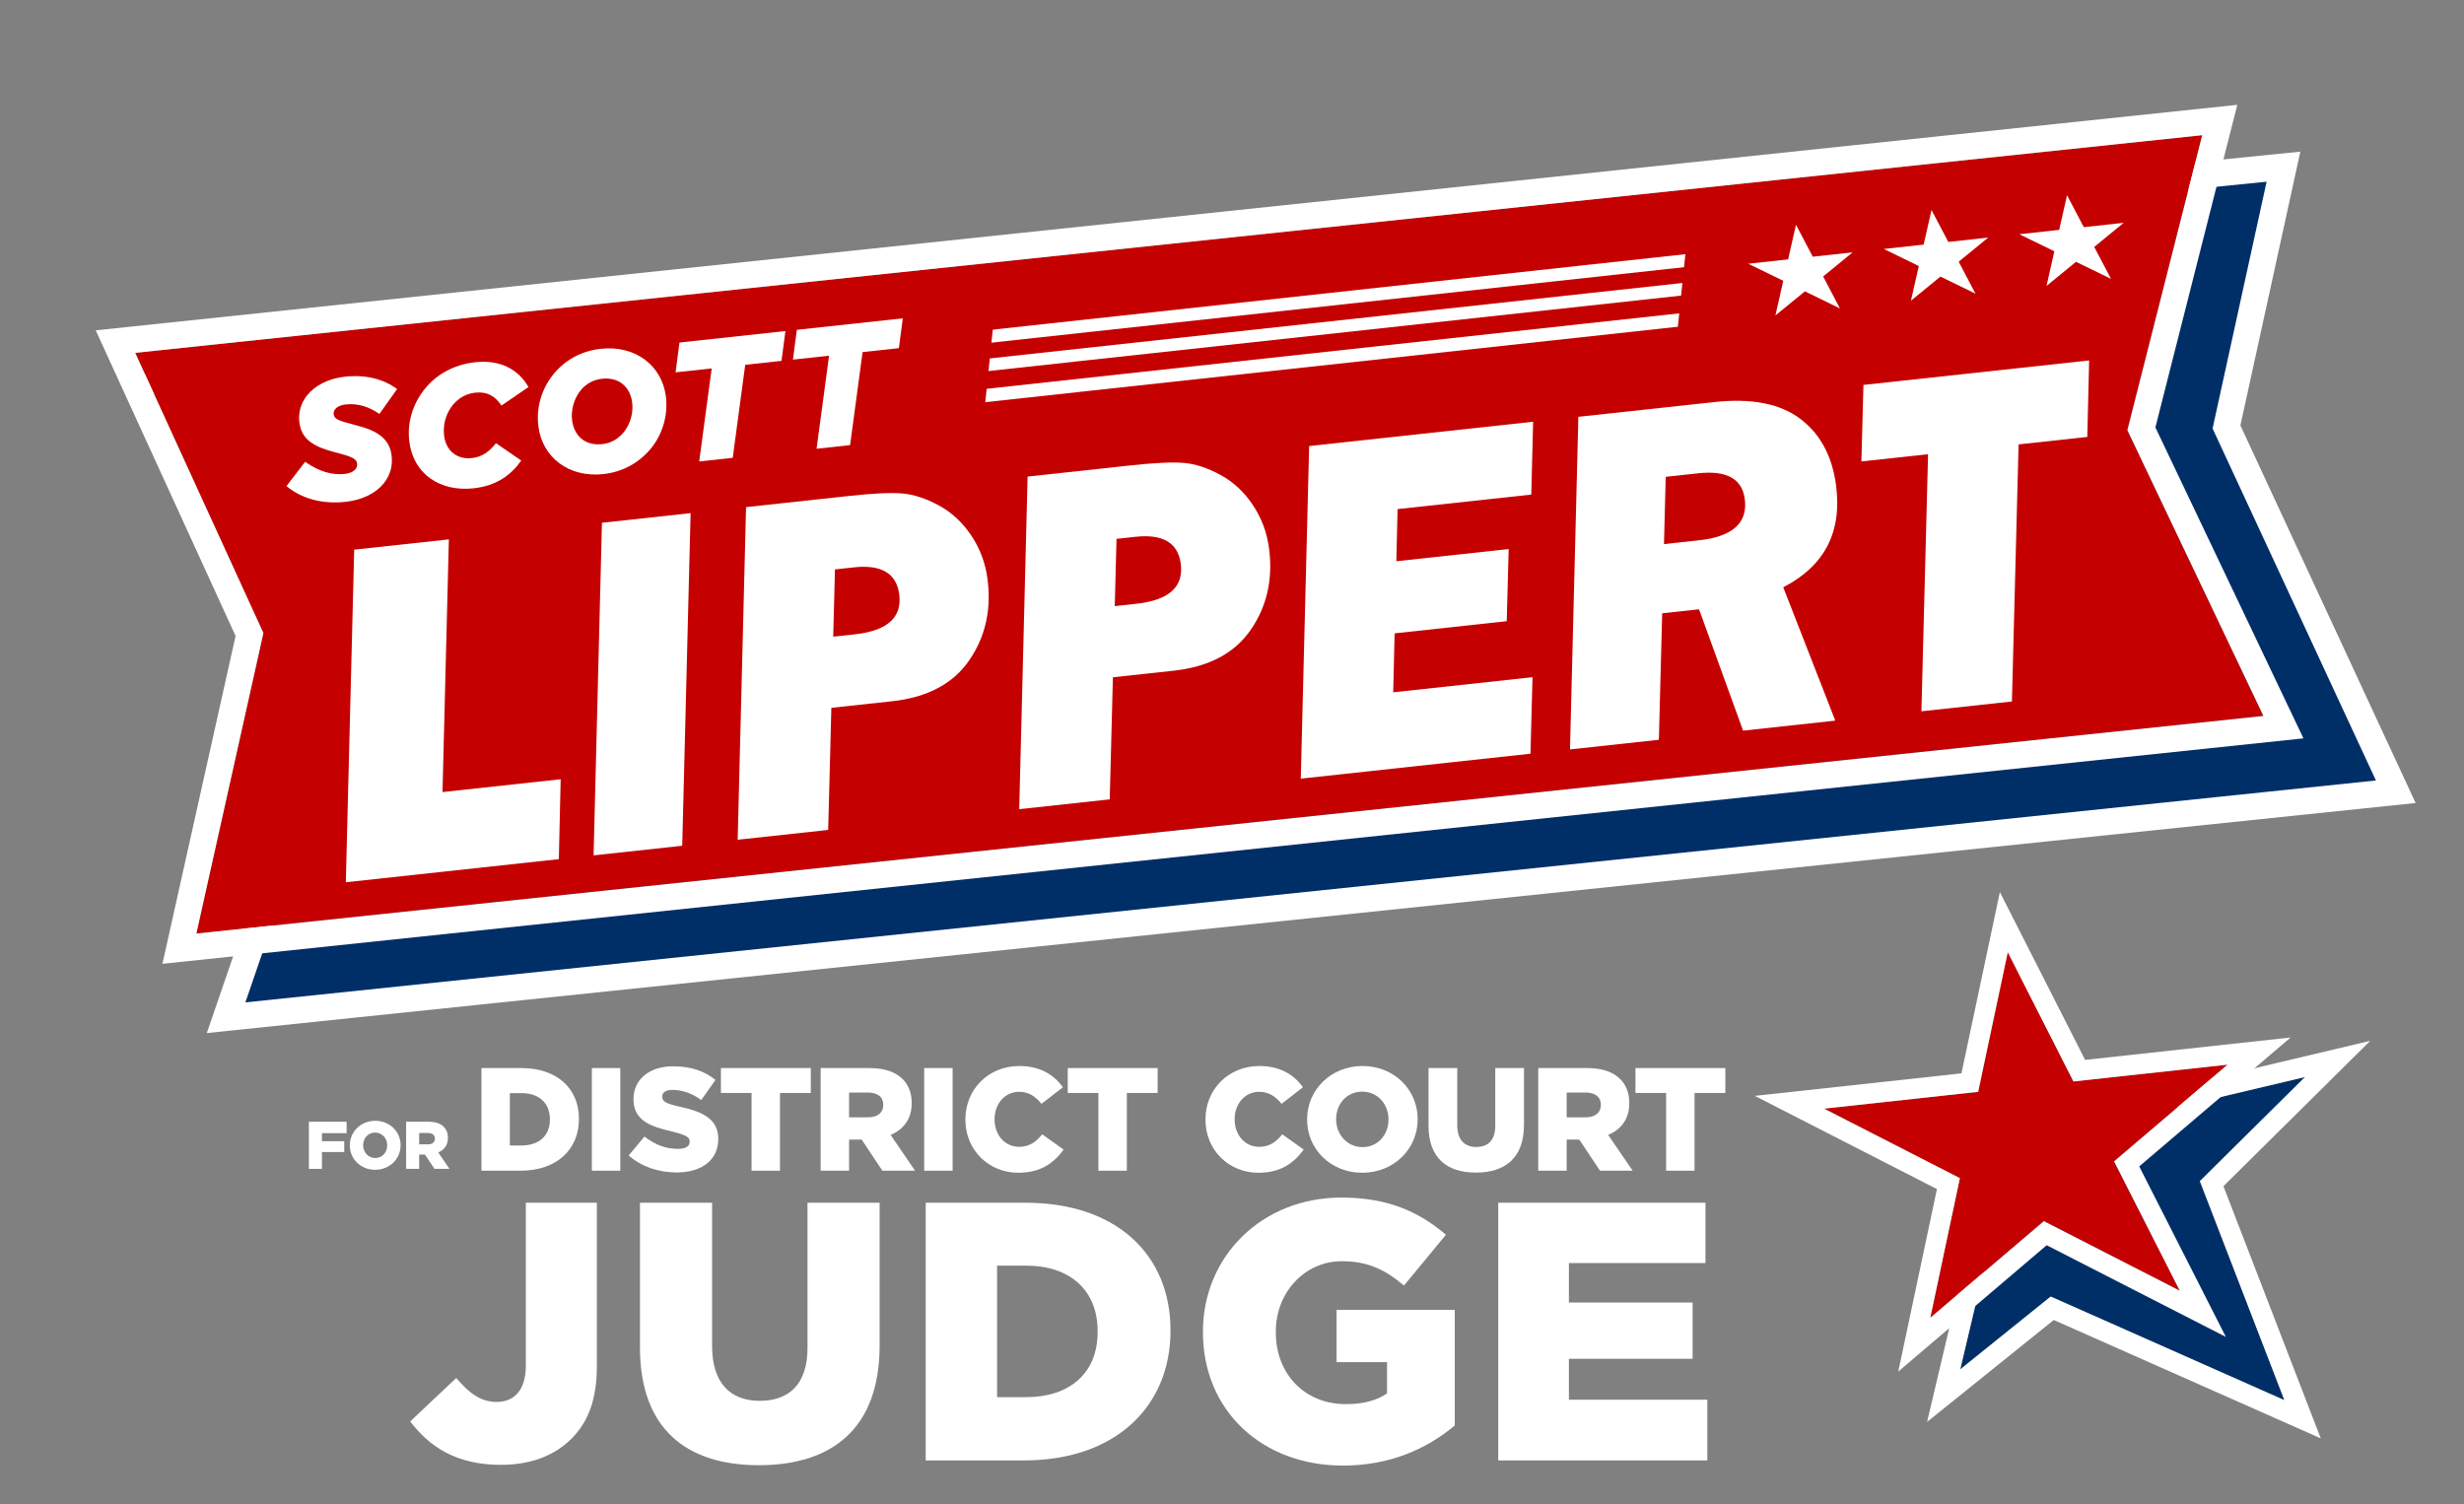 <?xml version="1.0" encoding="UTF-8" standalone="no"?> <svg xmlns="http://www.w3.org/2000/svg" xmlns:xlink="http://www.w3.org/1999/xlink" xmlns:serif="http://www.serif.com/" width="100%" height="100%" viewBox="0 0 824 503" version="1.1" xml:space="preserve" style="fill-rule:evenodd;clip-rule:evenodd;stroke-linecap:square;stroke-miterlimit:5;"><rect x="0" y="0" width="824" height="503" fill="#808080" stroke="none"/><path d="M54.147,127.173l60.136,100.584l-38.674,112.592l725.575,-75.573l-56.609,-121.991l19.052,-87.043l-709.48,71.431" style="fill:#002f68;stroke:#fff;stroke-width:8.87px;"></path><path d="M45.205,117.995c7.145,15.618 42.872,93.703 42.872,93.703l-22.421,100.515l691.258,-72.791l-45.498,-95.564l25.046,-98.653c0,-0 -576.048,60.659 -691.257,72.79Z" style="fill:#c50000;"></path><path d="M748.185,35.056l-27.388,107.881l49.508,103.989l-715.987,75.395l24.458,-109.644l-46.764,-102.207l716.173,-75.414Zm-702.98,82.939l42.872,93.703l-22.421,100.515l691.258,-72.791l-45.498,-95.564l25.046,-98.653l-691.257,72.79Z" style="fill:#fff;"></path><path d="M115.554,167.825c5.611,-0.607 10.17,-2.893 12.829,-6.245c2.057,-2.592 3.041,-5.763 2.554,-9.414c-0.791,-5.932 -5.512,-8.371 -11.997,-9.983c-5.836,-1.509 -7.135,-2.005 -7.356,-3.659c-0.205,-1.54 1.306,-2.977 4.026,-3.272c4.162,-0.45 7.849,0.829 11.268,3.178l5.924,-8.334c-4.417,-3.221 -10.209,-4.906 -17.373,-4.13c-5.614,0.608 -10.108,2.945 -12.767,6.296c-2.007,2.53 -2.99,5.701 -2.534,9.123c0.791,5.932 5.3,8.105 11.924,9.876c5.951,1.496 7.165,2.233 7.371,3.773c0.243,1.825 -1.457,3.166 -4.177,3.461c-4.335,0.47 -8.738,-0.905 -13.203,-4.067l-6.244,8.139c5.007,4.139 11.837,6.116 19.755,5.258Z" style="fill:#fff;fill-rule:nonzero;"></path><path d="M158.37,163.303c7.688,-0.833 12.596,-4.485 15.942,-9.299l-8.455,-5.794c-2.259,2.849 -4.604,4.608 -8.13,4.989c-4.683,0.508 -8.511,-2.26 -9.188,-7.337c-0.51,-3.821 0.587,-7.47 2.738,-10.249c1.857,-2.342 4.457,-3.955 7.636,-4.299c3.931,-0.426 6.717,1.124 8.785,4.314l9.026,-6.185c-3.306,-5.885 -9.437,-9.209 -17.703,-8.314c-7.573,0.82 -13.32,4.333 -17.083,9.076c-4.164,5.25 -5.842,11.566 -5.028,17.669c1.43,10.72 10.306,16.637 21.46,15.429Z" style="fill:#fff;fill-rule:nonzero;"></path><path d="M200.975,116.642c-6.881,0.746 -12.314,3.993 -16.077,8.736c-3.863,4.871 -5.664,11.141 -4.834,17.359c1.361,10.208 10.128,17.062 21.689,15.809c6.881,-0.745 12.299,-4.106 16.077,-8.735c3.863,-4.871 5.656,-11.199 4.827,-17.416c-1.346,-10.094 -10.121,-17.005 -21.682,-15.753Zm0.439,31.883c-5.783,0.627 -9.407,-2.8 -10.084,-7.876c-0.457,-3.423 0.568,-7.179 2.719,-9.958c1.758,-2.216 4.2,-3.696 7.265,-4.028c5.783,-0.626 9.407,2.8 10.084,7.877c0.457,3.422 -0.568,7.179 -2.727,9.901c-1.758,2.216 -4.192,3.752 -7.257,4.084Z" style="fill:#fff;fill-rule:nonzero;"></path><path d="M233.825,154.32l11.212,-1.214l4.177,-31.11l12.137,-1.315l1.308,-9.968l-35.427,3.837l-1.309,9.969l12.079,-1.309l-4.177,31.11Z" style="fill:#fff;fill-rule:nonzero;"></path><path d="M273.075,150.069l11.212,-1.214l4.176,-31.111l12.137,-1.314l1.309,-9.968l-35.428,3.837l-1.309,9.968l12.079,-1.308l-4.176,31.11Z" style="fill:#fff;fill-rule:nonzero;"></path><path d="M691.245,65.285l5.621,10.685l13.333,-1.459l-9.859,8.062l5.621,10.685l-11.715,-5.702l-9.859,8.063l2.619,-11.587l-11.715,-5.701l13.334,-1.459l2.62,-11.587Z" style="fill:#fff;"></path><path d="M645.929,70.222l5.615,10.688l13.335,-1.453l-9.865,8.058l5.615,10.687l-11.711,-5.707l-9.865,8.058l2.627,-11.585l-11.711,-5.708l13.334,-1.453l2.626,-11.585Z" style="fill:#fff;"></path><path d="M600.605,75.16l5.614,10.688l13.335,-1.453l-9.865,8.058l5.615,10.687l-11.711,-5.707l-9.865,8.058l2.627,-11.585l-11.711,-5.708l13.334,-1.452l2.627,-11.586Z" style="fill:#fff;"></path><path d="M326.777,112.96c80.732,-8.795 161.464,-17.589 242.196,-26.383" style="fill:none;stroke:#fff;stroke-width:4.28px;stroke-linejoin:bevel;stroke-miterlimit:1;"></path><path d="M325.185,122.584c81.106,-8.835 162.212,-17.67 243.318,-26.505" style="fill:none;stroke:#fff;stroke-width:4.15px;"></path><path d="M324.364,132.844c80.968,-8.82 161.936,-17.64 242.903,-26.46" style="fill:none;stroke:#fff;stroke-width:4.4px;"></path><path d="M187.497,260.594l-0.613,26.721l-71.238,7.73l2.801,-111.23l31.659,-3.435l-2.127,84.502l39.518,-4.288Z" style="fill:#fff;fill-rule:nonzero;"></path><path d="M230.946,171.608l-2.798,111.23l-29.648,3.217l2.801,-111.23l29.645,-3.217Z" style="fill:#fff;fill-rule:nonzero;"></path><path d="M278.02,236.713l-1.063,40.829l-30.267,3.284l2.801,-111.23l34.435,-3.737c8.093,-0.878 14.033,-1.157 17.82,-0.836c3.787,0.32 7.836,1.642 12.149,3.964c4.312,2.322 7.935,5.667 10.868,10.035c2.933,4.368 4.753,9.195 5.459,14.482c1.37,10.253 -0.642,19.33 -6.037,27.229c-5.395,7.899 -14.018,12.491 -25.87,13.777l-20.295,2.203Zm0.621,-23.797l7.187,-0.78c10.957,-1.189 15.917,-5.667 14.879,-13.436c-0.931,-6.97 -5.979,-9.958 -15.143,-8.964l-6.338,0.688l-0.585,22.492Z" style="fill:#fff;fill-rule:nonzero;"></path><path d="M372.174,226.496l-1.063,40.829l-30.267,3.284l2.801,-111.23l34.435,-3.736c8.094,-0.878 14.034,-1.157 17.82,-0.837c3.787,0.321 7.837,1.642 12.149,3.964c4.312,2.322 7.935,5.667 10.868,10.035c2.933,4.368 4.753,9.196 5.46,14.483c1.369,10.253 -0.643,19.329 -6.038,27.228c-5.395,7.899 -14.018,12.492 -25.869,13.778l-20.296,2.202Zm0.621,-23.796l7.187,-0.78c10.957,-1.189 15.917,-5.668 14.879,-13.436c-0.931,-6.971 -5.979,-9.959 -15.142,-8.965l-6.339,0.688l-0.585,22.493Z" style="fill:#fff;fill-rule:nonzero;"></path><path d="M512.496,226.466l-0.686,25.592l-76.811,8.335l2.8,-111.23l74.903,-8.128l-0.618,24.365l-44.71,4.852l-0.416,17.436l37.567,-4.077l-0.65,24.125l-37.493,4.068l-0.472,19.717l46.586,-5.055Z" style="fill:#fff;fill-rule:nonzero;"></path><path d="M596.347,196.398l17.405,44.598l-30.837,3.346l-14.726,-40.578l-12.332,1.338l-1.102,42.296l-29.725,3.226l2.801,-111.23l45.506,-4.938c12.369,-1.342 21.911,0.507 28.627,5.548c6.715,5.04 10.726,12.447 12.031,22.22c2.09,15.645 -3.792,27.036 -17.648,34.174Zm-39.887,-14.44l11.721,-1.272c11.265,-1.222 16.362,-5.839 15.292,-13.849c-0.899,-6.729 -6.075,-9.58 -15.528,-8.554l-10.9,1.182l-0.585,22.493Z" style="fill:#fff;fill-rule:nonzero;"></path><path d="M675.044,148.612l-2.224,85.975l-30.272,3.285l2.225,-85.976l-22.296,2.42l0.687,-25.592l75.472,-8.189l-0.61,25.583l-22.982,2.494Z" style="fill:#fff;fill-rule:nonzero;"></path><path d="M568.868,113.521c1.066,-10.279 2.132,-20.558 3.197,-30.838" style="fill:none;stroke:#c50000;stroke-width:16.32px;stroke-linejoin:bevel;stroke-miterlimit:1;"></path><path d="M320.769,139.506c1.065,-10.279 2.131,-20.559 3.197,-30.838" style="fill:none;stroke:#c50000;stroke-width:16.32px;stroke-linejoin:bevel;stroke-miterlimit:1;"></path><path d="M160.997,391.506l13.09,0c12.313,0 19.518,-7.302 19.518,-17.26l-0,-0.099c-0,-9.957 -7.107,-16.966 -19.322,-16.966l-13.286,0l-0,34.325Zm13.384,-25.944c5.741,-0 9.519,3.189 9.519,8.733l0,0.098c0,5.544 -3.778,8.684 -9.519,8.684l-3.876,-0l0,-17.515l3.876,-0Z" style="fill:#fff;fill-rule:nonzero;"></path><rect x="197.927" y="357.181" width="9.508" height="34.325" style="fill:#fff;fill-rule:nonzero;"></rect><path d="M226.321,392.095c8.337,-0 13.876,-4.166 13.876,-11.177l-0,-0.098c-0,-6.427 -4.902,-8.978 -12.748,-10.695c-4.809,-1.031 -5.987,-1.816 -5.987,-3.336l-0,-0.098c-0,-1.325 1.129,-2.208 3.435,-2.208c3.092,-0 6.477,1.079 9.614,3.385l4.754,-6.718c-3.724,-2.989 -8.234,-4.557 -14.122,-4.557c-8.239,-0 -13.288,4.557 -13.288,10.981l0,0.098c0,7.064 5.686,9.076 12.944,10.744c4.712,1.177 5.84,1.864 5.84,3.336l0,0.098c0,1.521 -1.374,2.355 -3.975,2.355c-3.926,-0 -7.653,-1.374 -11.133,-4.121l-5.294,6.326c4.314,3.773 9.951,5.685 16.084,5.685Z" style="fill:#fff;fill-rule:nonzero;"></path><path d="M251.336,391.506l9.508,0l0,-25.993l10.299,-0l0,-8.332l-30.057,0l-0,8.332l10.25,-0l-0,25.993Z" style="fill:#fff;fill-rule:nonzero;"></path><path d="M274.436,391.506l9.508,0l-0,-10.397l4.22,-0l6.919,10.397l10.931,0l-8.186,-11.965c4.313,-1.814 7.058,-5.293 7.058,-10.593l-0,-0.098c-0,-3.288 -1.029,-5.984 -3.039,-7.993c-2.304,-2.303 -5.881,-3.676 -11.18,-3.676l-16.231,0l-0,34.325Zm9.508,-17.846l-0,-8.294l6.281,-0c3.14,-0 5.152,1.374 5.152,4.122l0,0.098c0,2.504 -1.913,4.074 -5.103,4.074l-6.33,0Z" style="fill:#fff;fill-rule:nonzero;"></path><rect x="309.061" y="357.181" width="9.508" height="34.325" style="fill:#fff;fill-rule:nonzero;"></rect><path d="M340.541,392.193c7.553,-0 11.868,-3.284 15.154,-7.744l-7.16,-5.101c-2.109,2.502 -4.169,4.17 -7.749,4.17c-4.806,-0 -8.19,-4.023 -8.19,-9.174l-0,-0.098c-0,-5.005 3.384,-9.126 8.19,-9.126c3.335,0 5.542,1.619 7.504,4.023l7.16,-5.542c-2.992,-4.166 -7.602,-7.106 -14.566,-7.106c-10.396,-0 -18.042,7.841 -18.042,17.849l0,0.098c0,10.252 7.891,17.751 17.699,17.751Z" style="fill:#fff;fill-rule:nonzero;"></path><path d="M367.325,391.506l9.508,0l0,-25.993l10.3,-0l-0,-8.332l-30.058,0l-0,8.332l10.25,-0l-0,25.993Z" style="fill:#fff;fill-rule:nonzero;"></path><path d="M420.826,392.193c7.553,-0 11.868,-3.284 15.154,-7.744l-7.16,-5.101c-2.109,2.502 -4.169,4.17 -7.749,4.17c-4.806,-0 -8.19,-4.023 -8.19,-9.174l-0,-0.098c-0,-5.005 3.384,-9.126 8.19,-9.126c3.335,0 5.542,1.619 7.504,4.023l7.16,-5.542c-2.991,-4.166 -7.602,-7.106 -14.566,-7.106c-10.396,-0 -18.042,7.841 -18.042,17.849l0,0.098c0,10.252 7.891,17.751 17.699,17.751Z" style="fill:#fff;fill-rule:nonzero;"></path><path d="M455.552,392.193c10.595,-0 18.536,-7.989 18.536,-17.849l-0,-0.098c-0,-9.812 -7.842,-17.751 -18.438,-17.751c-10.595,-0 -18.535,7.988 -18.535,17.849l-0,0.098c-0,9.811 7.842,17.751 18.437,17.751Zm0.098,-8.577c-5.249,0 -8.831,-4.366 -8.831,-9.272l0,-0.098c0,-4.956 3.483,-9.175 8.733,-9.175c5.25,0 8.782,4.268 8.782,9.273l-0,0.098c-0,4.955 -3.483,9.174 -8.684,9.174Z" style="fill:#fff;fill-rule:nonzero;"></path><path d="M493.561,392.144c9.761,-0 16.084,-4.901 16.084,-15.934l-0,-19.029l-9.607,0l0,19.324c0,4.855 -2.453,7.062 -6.379,7.062c-3.876,0 -6.329,-2.354 -6.329,-7.308l-0,-19.078l-9.607,0l0,19.275c0,10.787 6.127,15.688 15.838,15.688Z" style="fill:#fff;fill-rule:nonzero;"></path><path d="M514.408,391.506l9.508,0l0,-10.397l4.22,-0l6.919,10.397l10.931,0l-8.186,-11.965c4.313,-1.814 7.058,-5.293 7.058,-10.593l0,-0.098c0,-3.288 -1.029,-5.984 -3.039,-7.993c-2.303,-2.303 -5.881,-3.676 -11.18,-3.676l-16.231,0l-0,34.325Zm9.508,-17.846l0,-8.294l6.281,-0c3.141,-0 5.153,1.374 5.153,4.122l-0,0.098c-0,2.504 -1.914,4.074 -5.104,4.074l-6.33,0Z" style="fill:#fff;fill-rule:nonzero;"></path><path d="M557.174,391.506l9.509,0l-0,-25.993l10.299,-0l-0,-8.332l-30.058,0l0,8.332l10.25,-0l0,25.993Z" style="fill:#fff;fill-rule:nonzero;"></path><path d="M167.473,489.872c9.85,0 17.848,-2.953 23.632,-8.736c5.783,-5.783 8.49,-13.412 8.49,-24.248l0,-54.67l-23.749,-0l-0,54.547c-0,8.004 -3.817,12.067 -9.728,12.067c-5.417,0 -9.234,-2.955 -13.544,-8.003l-15.392,14.524c6.28,8.244 15.146,14.519 30.291,14.519Z" style="fill:#fff;fill-rule:nonzero;"></path><path d="M253.781,489.996c24.506,-0 40.379,-12.305 40.379,-40.003l0,-47.775l-24.118,-0l-0,48.514c-0,12.19 -6.159,17.731 -16.015,17.731c-9.732,-0 -15.892,-5.911 -15.892,-18.347l0,-47.898l-24.118,-0l-0,48.391c-0,27.082 15.382,39.387 39.764,39.387Z" style="fill:#fff;fill-rule:nonzero;"></path><path d="M309.567,488.395l32.865,-0c30.914,-0 49.003,-18.333 49.003,-43.335l-0,-0.246c-0,-25.001 -17.843,-42.596 -48.51,-42.596l-33.358,-0l0,86.177Zm33.604,-65.137c14.414,-0 23.899,8.006 23.899,21.925l0,0.246c0,13.919 -9.485,21.802 -23.899,21.802l-9.731,0l-0,-43.973l9.731,-0Z" style="fill:#fff;fill-rule:nonzero;"></path><path d="M449.07,490.119c15.889,-0 28.194,-5.66 37.423,-13.412l-0,-38.658l-39.517,0l-0,17.47l16.876,-0l-0,10.477c-3.449,2.342 -7.884,3.575 -13.797,3.575c-13.673,-0 -23.404,-9.985 -23.404,-24.017l-0,-0.246c-0,-13.175 9.731,-23.528 22.049,-23.528c8.746,0 14.536,2.835 20.812,8.135l14.027,-16.994c-9.228,-7.875 -19.687,-12.427 -34.962,-12.427c-26.602,-0 -46.291,19.687 -46.291,44.814l-0,0.246c-0,26.232 19.812,44.565 46.784,44.565Z" style="fill:#fff;fill-rule:nonzero;"></path><path d="M501.038,488.395l69.923,-0l0,-20.302l-46.297,0l-0,-13.683l41.372,0l0,-18.823l-41.372,-0l-0,-13.191l45.682,0l-0,-20.178l-69.308,-0l-0,86.177Z" style="fill:#fff;fill-rule:nonzero;"></path><path d="M103.297,390.892l4.366,-0l0,-5.63l7.454,0l-0,-3.622l-7.454,-0l0,-2.683l8.242,0l-0,-3.825l-12.608,-0l0,15.76Z" style="fill:#fff;fill-rule:nonzero;"></path><path d="M125.454,391.207c4.865,0 8.51,-3.668 8.51,-8.195l0,-0.045c0,-4.505 -3.6,-8.15 -8.465,-8.15c-4.865,-0 -8.511,3.667 -8.511,8.195l0,0.045c0,4.505 3.601,8.15 8.466,8.15Zm0.045,-3.938c-2.41,0 -4.055,-2.005 -4.055,-4.257l0,-0.045c0,-2.275 1.599,-4.212 4.01,-4.212c2.41,-0 4.032,1.959 4.032,4.257l-0,0.045c-0,2.275 -1.599,4.212 -3.987,4.212Z" style="fill:#fff;fill-rule:nonzero;"></path><path d="M135.814,390.892l4.365,-0l0,-4.774l1.938,-0l3.177,4.774l5.018,-0l-3.758,-5.494c1.98,-0.833 3.24,-2.43 3.24,-4.863l0,-0.045c0,-1.51 -0.472,-2.748 -1.395,-3.671c-1.057,-1.057 -2.7,-1.687 -5.133,-1.687l-7.452,-0l-0,15.76Zm4.365,-8.194l0,-3.808l2.884,-0c1.442,-0 2.366,0.631 2.366,1.893l-0,0.045c-0,1.149 -0.879,1.87 -2.343,1.87l-2.907,-0Z" style="fill:#fff;fill-rule:nonzero;"></path><path d="M655.534,457.942l30.249,-24.34l78.155,34.648l-28.268,-73.249l35.172,-34.828l-97.664,23.128l-17.644,74.641Z" style="fill:#002f68;"></path><path d="M667.571,377.696l125.077,-29.621c-0,0 -49.095,48.615 -49.095,48.615l32.546,84.331l-89.291,-39.584l-42.363,34.088l23.126,-97.829Zm-12.037,80.246l30.249,-24.34l78.155,34.648l-28.268,-73.249l35.172,-34.828l-97.664,23.128l-17.644,74.641Z" style="fill:#fff;"></path><path d="M671.427,318.425l21.964,43.235l51.552,-5.617l-37.978,32.337l21.964,43.235l-45.435,-23.249l-37.978,32.337l9.897,-46.706l-45.435,-23.249l51.552,-5.617l9.897,-46.706Z" style="fill:#c50000;"></path><path d="M677.442,315.37c0,-0 19.853,39.078 19.853,39.078l68.723,-7.488c-0,0 -50.628,43.108 -50.628,43.108l28.967,57.021l-59.923,-30.663l-49.625,42.255l12.933,-61.03l-60.911,-31.168l69.111,-7.53l12.846,-60.62l8.654,17.037Zm-6.015,3.055l-9.897,46.706l-51.552,5.617l45.435,23.249l-9.897,46.706l37.978,-32.337l45.435,23.249l-21.964,-43.235l37.978,-32.337l-51.552,5.617l-21.964,-43.235Z" style="fill:#fff;"></path></svg> 